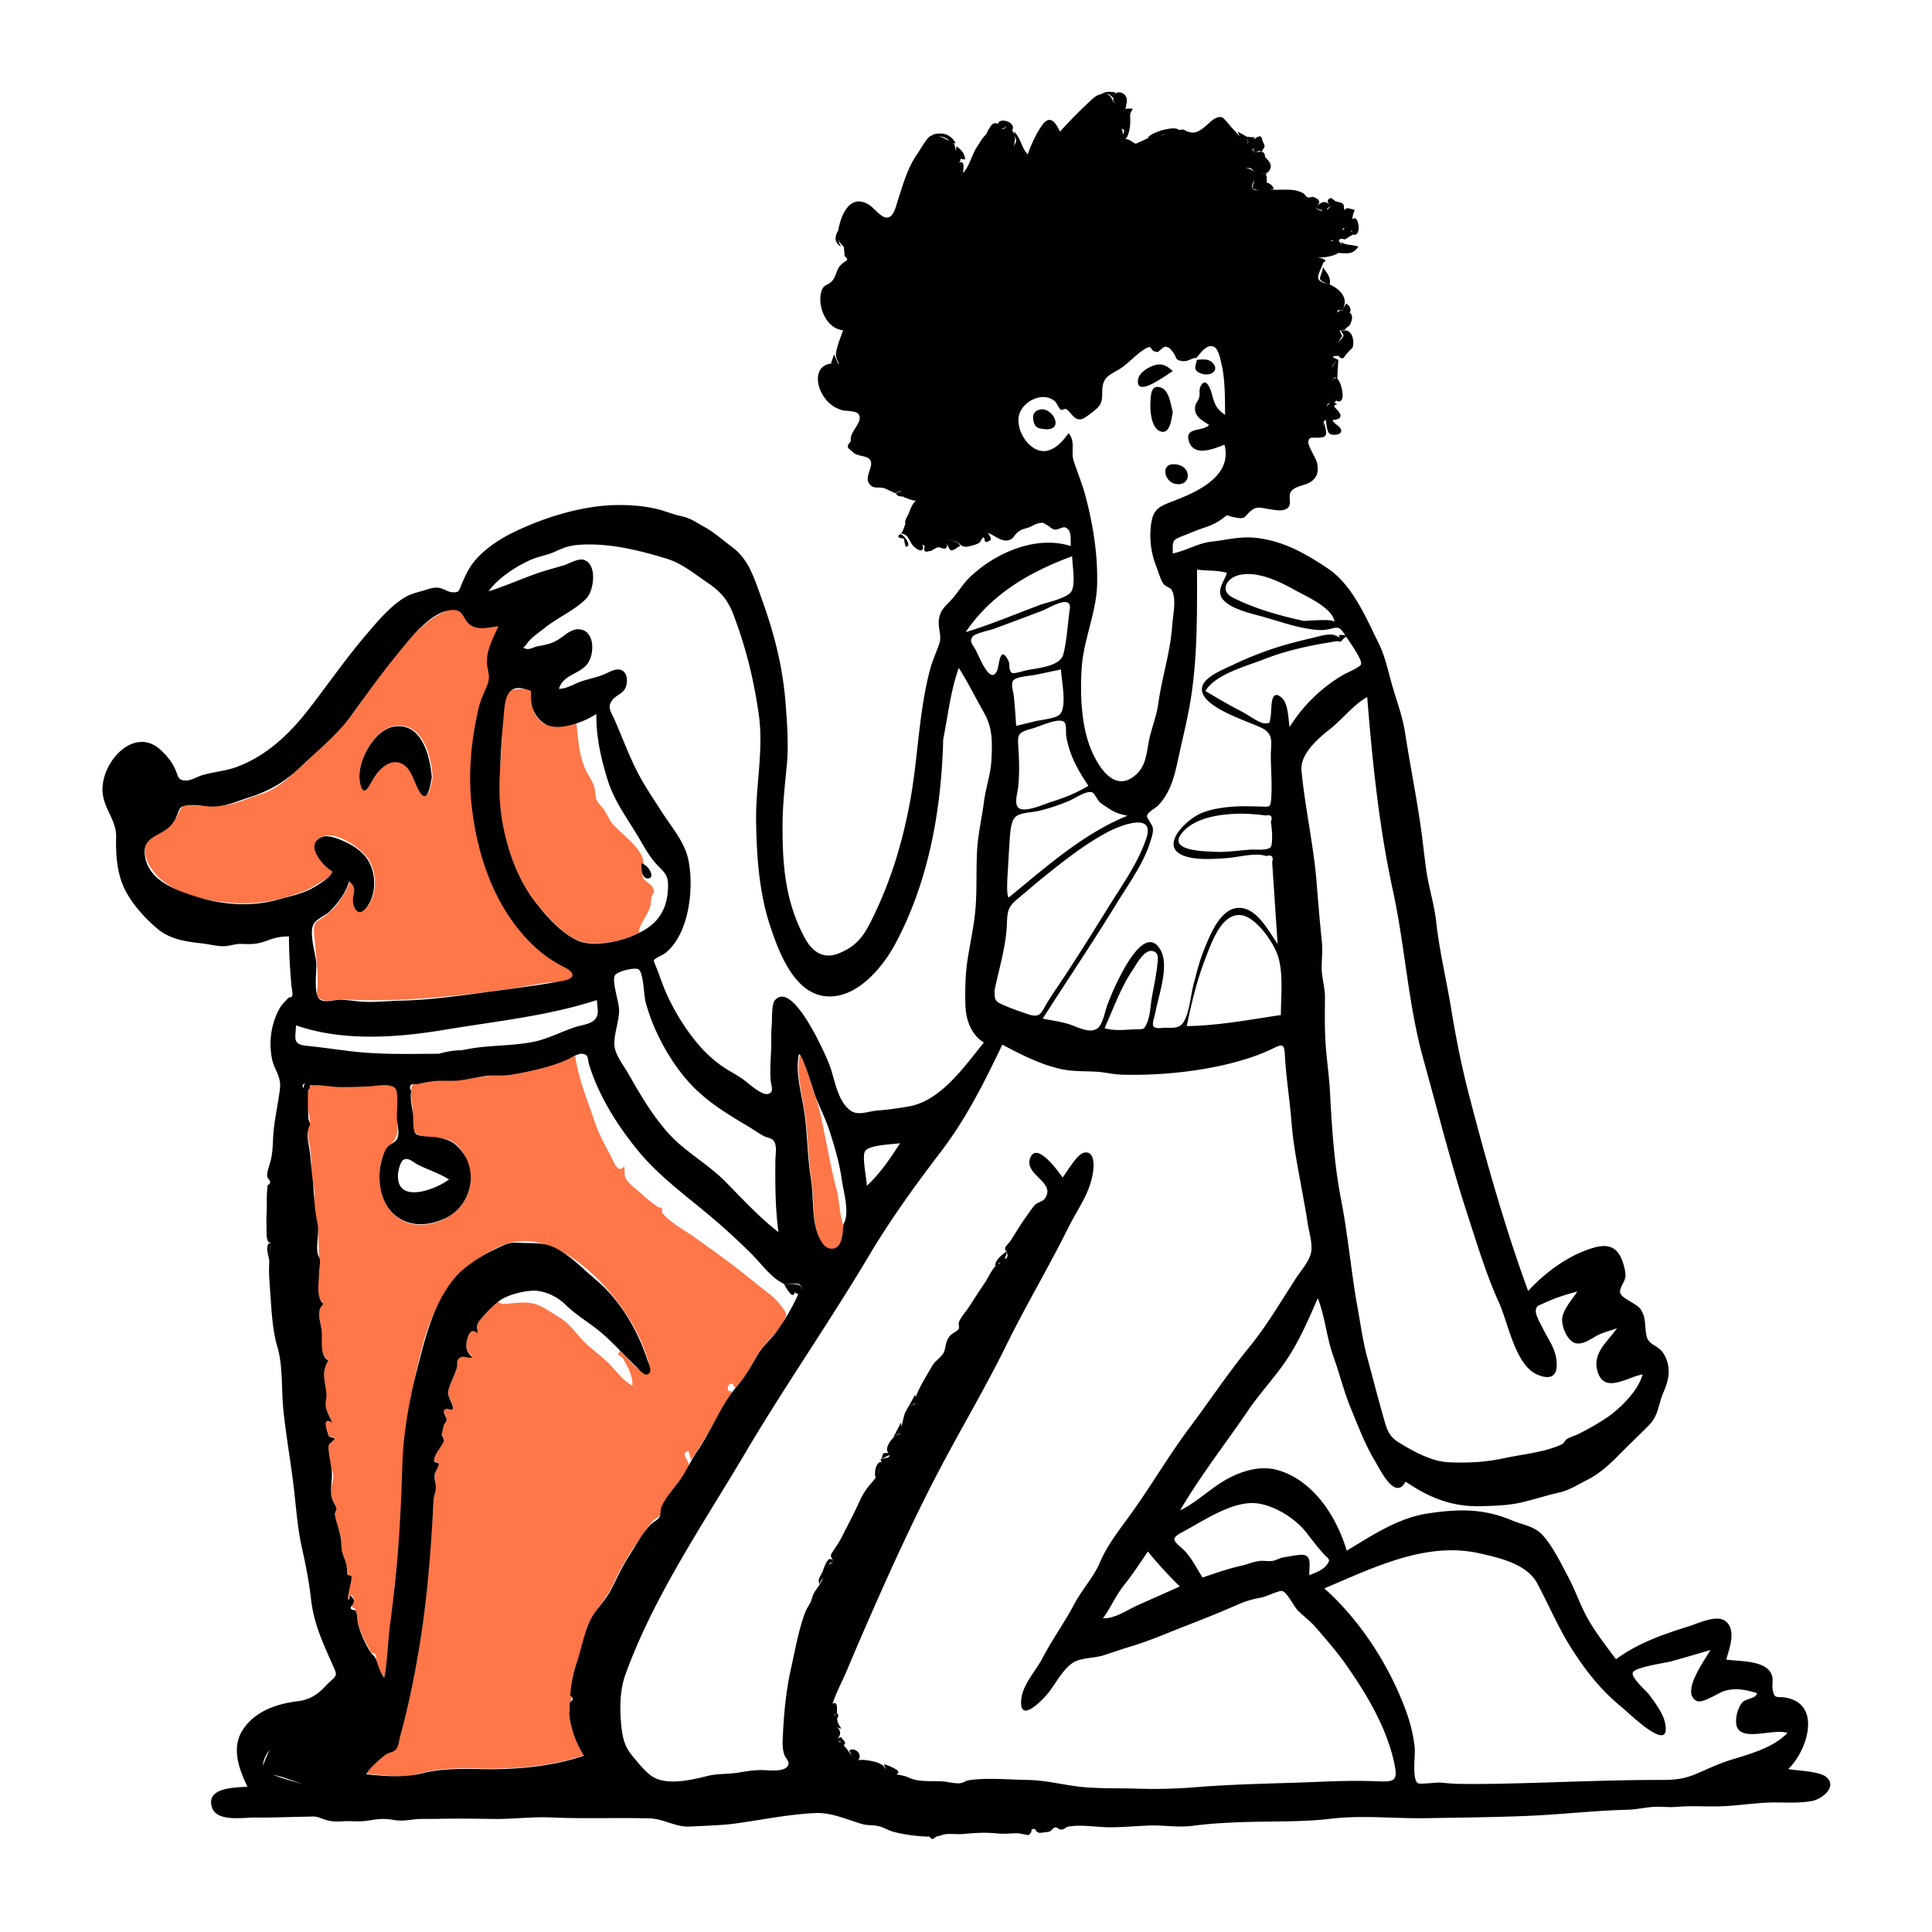 <svg xmlns="http://www.w3.org/2000/svg" width="717" height="717" fill="none"><path fill="#FF7648" fill-rule="evenodd" d="M213.413 391.733c1.319 8.861 4.633 16.648 7.431 24.942 1.322 3.922 3.384 7.918 5.409 11.521 1.31 2.333 2.971 7.877 5.376 4.639.399 1.69-.126 2.518.429 4.08.783 2.207 4.842 4.952 6.607 6.651 1.702 1.638 3.573 2.893 5.404 4.34.362.286 1.114.052 1.408.384.546.621.036 1.481.266 1.772 2.87 3.605 7.85 6.167 11.581 8.817 5.334 3.786 10.641 7.571 15.838 11.541 4.108 3.136 8.026 6.444 12.101 9.584 1.952 1.505 3.428 2.996 4.879 4.957 1.8 2.435 2.072 2.543.82 5.059-2.24 4.494-6.278 7.394-8.975 11.429-3.074 4.6-5.051 9.743-9.227 13.581-1.868-4.21-4.281 1.944-1.18 1.295-1.441 4.272-4.661 7.91-6.809 11.929-2.54 4.75-5.316 9.065-8.322 13.53l-.92-3.319c-2.924.699-.583 2.843-.367 3.731.183.754.817.832.364 2.47-.34 1.23-1.52 2.276-2.269 3.298-1.684 2.298-3.252 4.663-4.842 7.026-1.566 2.325-2.112 4.243-3.121 6.515-.9 2.028-1.729 1.644-3.179 3.137-1.5 1.543-2.992 4.231-4.328 6.007-3.976 5.288-7.548 11.343-10.262 17.359-2.587 5.735-7.364 9.765-9.547 15.848-1.117 3.105-1.525 6.37-2.493 9.508-.905 2.93-2.387 5.654-2.947 8.695-.466 2.525-.166 5.449-.392 7.663-.184 1.807-.941 4.584-.717 7.133.475 5.372 2.703 10.033 5.362 14.508-12.134 4.112-25.939 5.267-38.67 4.969-6.506-.153-13.921-.214-20.287 1.291-3.682.871-6.51 1.954-10.377 1.651-3.864-.303-7.724-.666-11.586-.999 1.128-2.271 4.809-5.134 6.876-6.876 1.193-1.007 3.16-1.245 4.073-2.217 1.046-1.112 1.365-3.888 1.738-5.227 2.864-10.276 4.978-20.645 6.772-31.157 3.169-18.574 4.397-37.485 5.568-56.175.084-1.345.741-2.97.707-4.246-.053-2.063-.464-3.223-.307-5.186.099-1.244 1.584-2.906 1.52-4.004-.057-.966-1.71-.231-1.708-1.681.004-2.084 2.984-5.087 3.606-6.957.256-.774-.77-1.827-.74-2.668l.002.015c.038.022.694-2.929.721-3.049.217-.944 1.068-1.241 1.025-2.424-.037-1.021-1.533-2.354-.725-3.414.553-.724 2.564.438 3.017-.386.585-1.06-1.983-4.683-1.698-6.324.464-2.672 2.371-5.382 3.021-8.128.288-1.224-.032-3.137.918-4.149 1.55-1.65 2.898.04 5.134-.511-2.281-1.936-2.723-3.631-2.049-6.457.526-2.205 1.576-4.655 3.988-2.452-.36-3.293-.347-3.807 2.111-6.301 1.192-1.21 2.477-3.243 3.903-4.06l1.295-1.36c.585.609 1.279.954 2.084 1.033 6.894-.366 10.337-1.778 16.669 2.356 2.671 1.744 5.333 3.048 7.628 5.319 2.56 2.532 4.625 5.513 7.368 7.879 3.066 2.646 6.092 4.818 8.827 7.853 2.261 2.509 4.436 5.35 7.466 6.884.232-3.63-1.752-6.875-3.487-10.045-.208-.379-1.718-1.399-1.685-1.287-.184-.636.512-1.184.296-1.748 2.627 2.375 5.342 5.9 8.35 7.679 4.91 2.902 2.729-2.762 1.791-5.674-2.67-8.303-7.508-16.261-13.101-22.963-9.788-11.723-26.114-24.812-41.738-17.433-15.485 7.314-23.642 19.598-28.085 35.937-5.157 18.965-7.524 37.086-8.014 56.732-.281 11.247-1.428 22.401-2.61 33.586-1.155 10.913-1.627 22.737-3.83 33.452-1.382-2.012-2.197-3.529-2.886-5.789-.281-.915.071-1.81-.407-2.71-.221-.413-1.339-.363-1.548-.74-1.715-3.094-4.126-7.353-4.914-10.915-.416-1.877-.036-2.972-.839-4.679-.755-1.601-1.135-.083-1.422-2.06-.04-.273 1.225-.724.835-2.004-.985-3.233-1.679-.169-2.152-.189-.974-.041 1.226-6.672 1.053-7.713-.2-1.197-.758-.544-1.03-1.417a24.509 24.509 0 0 1-.729-3.023c-.559-3.336-1.824-4.426-1.881-8.036-.068-4.358-1.683-7.163-2.407-11.326-.134-.767.704-1.628.553-2.299-.314-1.395-1.326-2.555-1.719-4.03-.822-3.085.818-5.746.59-8.718.037.486-.923-2.188-.982-2.424-.347-1.359-.198-3.18-.472-4.658-.258-1.389-1.113-3.241-.347-4.539.523-.888 1.699-.646 2.384-1.636-2.515-.81-1.987.074-2.896-2.701-.867-2.649-.952-4.87 1.922-3.118-.726-1.788-2.078-3.982-2.373-5.896-.268-1.75.375-3.443.191-5.184-.493-4.663-1.93-7.5.721-12.024-3.493-1.786-1.981-8.006-2.523-11.389-.586-3.672-2.016-7.183.741-9.594-3.495-2.51-1.718-10.653-1.653-14.542.062-3.719-.229-7.49-.185-11.812.026-2.442-.662-4.122-1.244-6.537-.753-3.113.012-5.503-.245-8.513-.204-2.392-1.108-4.796-1.23-7.344-.126-2.599.091-5.517-.275-8.07-.305-2.114-.811-3.627-.864-5.91-.015-.677-.345-1.892-.206-2.522-.005.024.942-2.176.936-1.205.027-3.616-1.783-7.149-.834-11.556.781-3.618 1.435-3.025 5.085-2.801 2.879.177 5.757.367 8.642.378 3.738.015 15.757-2.576 18.461.057 2.24 2.182.939 12.508 1.091 15.626.247 5.077-4.614 6.629-5.961 11.813-2.57 9.885 1.675 22.932 13.255 23.777 10.803.788 21.166-8.094 19.683-19.012-.595-4.381-2.614-9.15-6.424-11.714-3.686-2.48-11.516-.61-14.083-3.6-1.198-1.395-.723-6.817-.862-8.637-.202-2.647-1.414-7.943.331-9.197 1.969-1.417 8.054-1.445 10.302-1.451 3.187-.008 6.087-.005 9.249-.54 6.998-1.185 13.975-1.137 20.85-2.687 6.826-1.539 13.132-3.148 19.563-5.898zm83.403 0c1.421-.035 4.476 11.732 5.281 13.807 2.2 5.674 3.102 11.396 4.326 17.362 1.257 6.124 2.384 12.349 4.012 18.384 1.223 4.534.949 8.926 2.595 13.491-.436 2.826-.045 7.709-3.167 8.925-2.822 1.098-4.657-1.584-5.705-3.909-2.831-6.279-1.922-14.659-2.954-21.41-1.218-7.971-1.29-15.823-2.245-23.804-.841-7.032-3.691-15.914-2.143-22.846zM165.135 226.947c5.543-2.424 5.442.14 8.453 3.541 3.096 3.494 7.641 2.027 11.719 1.64-1.73 3.932-4.213 8.139-4.306 12.541-.047 2.283 1.182 4.311 1.168 6.49-.014 2.16-1.767 4.176-2.598 6.181-3.734 8.999-4.637 21.191-4.776 30.855-.288 19.991 5.696 41.284 18.423 56.958 2.686 3.307 5.705 6.363 9.08 8.972 1.835 1.419 10.288 4.787 10.684 6.78.766 3.856-7.908 3.476-10.277 3.821-4.98.726-9.904 1.769-14.892 2.44-19.989 2.688-39.722 4.835-59.873 3.749-2.23-.12-6.399.991-8.506.098-2.477-1.048-1.632-3.135-1.572-5.574.154-6.262-.746-12.421-1.272-18.642-.425-5.033.727-4.362 4.417-7.147 3.815-2.88 7.546-8.229 8.791-12.812 3.55 2.862.979 4.401 1.484 8.073.617 4.479 3.645 3.745 5.642.747 3.098-4.65 2.824-12-.072-16.647-2.593-4.161-11.846-10.551-17.096-8.648-6.985 2.535.618 11.035 3.923 12.877-.816 2.353-5.328 4.421-7.338 5.712-2.791 1.793-6.413 2.833-9.64 3.826-8.609 2.649-16.975 3.034-25.859 1.735-8.537-1.246-18.313-4.026-23.82-11.023-2.383-3.026-4.573-7.632-2.288-11.422 2.059-3.415 7.148-3.651 9.65-6.96 1.08-1.428 1.6-3.323 2.594-4.706 1.615-2.247.965-1.847 4.002-1.589 4.916.416 10.158.733 15-.451 3.638-.89 7.182-2.554 10.742-3.615 3.779-1.127 7.362-3.496 10.285-6.048 6.74-5.89 13.34-12.29 19.581-18.708 6.205-6.38 10.178-14.592 15.987-21.357 6.583-7.667 12.912-17.466 22.56-21.687zm23.882 29.395c.752-.622 7.351-1.059 8.01-.369.939.982.342 6.61 1.237 8.406 3.439 6.899 9.454 5.376 15.676 3.926.536 5.529.952 11.757 3.183 16.91.997 2.301 2.572 4.277 3.377 6.681.509 1.524.304 3.458.88 4.874.622 1.532 2.199 2.712 3.121 4.221 1.113 1.824 1.697 3.526 3.163 5.121 3.207 3.491 7.562 6.449 10.017 10.613 1.007 1.708 1.184 2.975 1.154 4.965-.011.713-.513 3.333-.289 3.862.818 1.937 3.76 2.437 4.085 4.94.184 1.407-.582 1.238-.842 2.41-.313 1.41-.089 2.377-.605 3.948-.819 2.493-4.432 7.183-4.057 9.33-5.316 2.927-14.665 4.781-20.621 3.445-6.09-1.366-12.179-8.28-16.108-12.81-9.227-10.634-14.599-27.43-15.103-41.34-.255-7.059.685-14.151 1.018-21.198.187-3.97-.66-15.154 2.704-17.935zM160.574 288.3c-.591-7.526-3.354-19.575-13.187-19.012-8.207.471-15.25 13.319-13.732 20.824 1.248 6.16 3.352 1.396 4.949-1.249 1.886-3.124 5.299-6.901 9.35-6.1 4.503.892 5.651 6.376 7.487 9.853 3.348 6.34 4.391-.468 5.133-4.316z" clip-rule="evenodd"/><path fill="#000" fill-rule="evenodd" d="M408.684 34.93c1.894-1.102 2.978-.904 5.324-.658l-.515 1.036.053-.087c.426-.664 1.181-1.092 2.246-.891l.171.037c2.064.503 2.652 2.631 1.985 4.438.003.552-.13 1.122-.315 1.703.648-.293 1.516-.188 2.749-.169l-.305.568c-.955 1.81-.581 1.576-.623 4.7-.019 1.43-.64 5.44-1.93 6.02.398.053.775-.13 1.797.454l.426.248c2.42 1.436 1.135 1.148 3.638.182 1.053-.405 1.998-1.005 3.084-1.395a1.881 1.881 0 0 0-.43.073c.37-1.826 10.009-4.843 11.487-2.924l.46-.084c2.086-.348 1.082.338 3.759.925 4.841 1.063 7.843-6.699 11.811-5.548.626.181 2.826 2.995 3.518 3.76l.908.961c.765.821 1.346 1.492 2.021 2.431l-.622-1.696a3.28 3.28 0 0 0-.079-.19l3.506 1.956 2.863.195c-.125.335-.256.655-.384.968 1.214-1.362 3.013-2.132 3.126-.012l.654 1.479c.556 1.309.164.95-.847 2.935.71.124 1.26.59 1.23 1.883l.64.688c1.013 1.096 1.886 2.189 1.341 3.69-.629 1.73-2.686 2.437-3.743 1.087.532.703 1.354.962 2.326.61.037.483-.12.766-.383.974.15.004.304.02.465.057l-.002 2.371c1.136.423 2.216 1.023 2.615 2.41l-1.297.173c4.023.53 8.561-.743 12.339 1.493.505.299.88 1.203 1.398 1.401 1.043.401 1.577-.356 2.422-.016 2.371.957 2.656 1.945.919 3.497l-.151.134.825-.695c1.351-1.113 2.412-1.698 4.359-.24l.175.135-.244-.203c-.648-.571-1.109-1.278-.175-2.026l.125-.093c.817-.584 1.618.806 2.344 1.028 1.953.599 3.214.417 2.971 2.559.238.296.376.622.427.971.048-1.885 2.626-.396 3.537-.366h.071l-.469 1.244-.075.28a10.85 10.85 0 0 0-.35 2.023c.219-.24.517-.39.928-.4 1.533-.037 2.548 7.022-.784 6.028l-.003-.011c-.089.193-.316.346-.696.456l-2.091 1.331-.114-.011c-1.022-.116-2.004-.596-2.182.65l-.017.145.171.152c.386.358.673.737.815 1.17a13.95 13.95 0 0 0-.202-1.096c1.869 1.327 4.32.862 6.402 1.726-2.131 3.046-3.938 2.437-7.45 2.337-1.98 1.346-5.882 1.788-7.586 1.658l-.252-.025c.653.103 4.745.81 2.242 1.958-.35 1.497-2.179 4.551-1.811 5.813.399 1.374 2.206 1.706 3.689 2.134l-.642-.259c-3.97-1.644-1.965-1.805-1.276-6.03l.252.39c1.207 1.809 2.752 3.537 2.227 5.843l-.055.212c.253.085.488.178.695.286 3.805 1.973 6.325 5.176 4.133 9.027l-.113.192 1.456-2.386c1.213.615 1.94 1.891 1.416 3.229l-.407-.109c1.186.647 1.461 1.835.867 3.575-.678 1.99-1.06 1.358-2.325 2.902-.947.399-1.567.464-1.977.303l-.085-.038.203.442c1.313 2.799.95.819-.391 3.699a2.692 2.692 0 0 0-.185.599c.022-.061.043-.124.07-.182.795-1.752 3.079-2.127.803-4.164 4.123-1.74 5.301 3.487 4.347 6.107l-.048.123.006-.025c-.013-.162-1.899 1.881-1.966 1.969-1.391 1.252-1.078 2.952-3.324.904l-.64.061c-1.818.187-1.658.37.096 1.154l.606.268-.374 6.998c1.628 1.433 3.646 9.842-.28 8.258l-.222-.666c.053.343.043.649-.099.87-.162.252-.47.356-.825.415a2.474 2.474 0 0 1 1.411.744c-.817-.033-1.178.261-1.084.882l.344.333c2.173 2.144 3.364 4.168-.963 4.529.155 1.495 4.118 2.637 2.965 4.651-.55.964-3.281 1.022-4.06.446-1.088-.806-1.163-3.767-1.42-4.9l.303-.288.137-.134-.607.305c-.239.125-.446.255-.563.409l-.058.096.352 1.29c1.118 4.189.883 4.922-4.611 4.644-.761.091-1.351.419-1.467 1.538-.173 1.68 2.906 6.019 3.267 7.972.52 2.822.303 4.89-2.1 6.724-2.196 1.678-6.31 1.564-7.745 4.061-.909 1.582.436 4.079-.798 5.534-1.527 1.801-4.715 1.075-6.858.755l-.389-.055c-2.278-.295-4.265-1.195-6.212.28-3.282 2.486-1.903 3.709-6.647 2.761l-.287-.058c-3.227-.667-1.529-1.281-4.221.651-2.282 1.636-4.308 2.505-6.984 3.395-2.176.724-4.274 1.611-6.399 2.462l-1.709.676c-3.636 1.459-3.22 1.81-3.22 6.302 4.99-1.018 9.37-3.845 14.486-4.41 5.777-.638 10.538-2.027 16.447-1.369 10.072 1.12 18.089 5.69 26.353 11.159 9.293 6.149 14.212 18.002 18.995 27.679 2.508 5.073 3.401 9.665 4.901 15.036 1.749 6.262 4.023 11.952 5.029 18.455 1.823 11.768 4.165 23.383 5.851 35.179.763 5.323 1.279 10.685 2.054 16.007.936 6.426 2.937 12.514 3.65 19.02 1.188 10.848 3.85 21.719 5.606 32.511 1.775 10.9 3.961 21.73 6.753 32.419 6.319 24.2 13.121 48.378 21.76 72.039 6.3-6.935 15.282-13.538 24.444-16.106 3.792-1.063 7.154-.945 9.362 2.533 1.174 1.85 2.244 5.365 2.32 7.551.084 2.448-2.036 4.254-2.019 6.294.019 2.469 5.978 4.087 7.635 6.505 2.182 3.187 1.405 6.462 2.204 9.936.842 3.662 4.44 3.164 6.474 6.78 2.655 4.721 1.947 8.882.044 13.515l-.267.635c-2.011 4.688-1.739 8.538-5.498 12.31-3.799 3.812-7.704 7.505-11.482 11.34-3.052 3.099-6.968 6.631-10.92 8.596-3.437 1.708-6.89 4.015-10.667 4.867-4.775 1.077-9.366 2.59-14.172 3.714-4.73 1.107-10.235 1.263-15.178 1.379-10.796.256-19.128-3.265-27.759-9.095-3.725 6.797-8.723-3.103-11.006-7.042l-.271-.46c-3.743-6.212-6.19-12.797-8.959-19.473-2.652-6.394-4.25-13.064-6.582-19.566-2.541-7.083-3.009-14.508-5.776-21.566l-1.287 2.964c-2.876 6.595-5.903 13.205-9.828 19.23-4.43 6.796-10.159 12.751-14.692 19.421-8.267 12.161-17.763 24.274-25.286 37.152 6.597-3.186 11.901-8.908 18.648-12.274 5.443-2.715 11.709-4.383 17.664-2.655 13.269 3.848 21.828 17.407 25.528 29.885l1.735-1.051c8.881-5.408 18.025-11.241 28.475-12.793l1.208-.174c10.403-1.463 19.214-1.569 29.243 2.498l.58.239c4.201 1.763 8.568 2.129 11.752 5.823 3.761 4.363 6.62 10.349 9.312 15.425 2.686 5.062 4.456 10.559 7.314 15.532 2.994 5.212 6.728 9.968 10.299 14.787 7.752-5.761 17.045-9.093 26.242-11.977l.766-.239c3.496-1.088 10.344-4.48 13.634-1.939 4.17 3.221 1.402 10.309.273 14.276 4.725.719 14.18.162 16.669 5.159 1.048 2.104.178 4.05.605 6.163.697 3.448 1.558 2.275 4.603 2.769 13.751 2.235 8.34 19.646 1.142 26.533 3.327.632 11.706.781 14.207 3.03 4.118 3.704-1.902 8.125-5.13 8.767-5.904 1.175-11.8.334-17.753.701-5.889.363-11.641 1.266-17.561 1.357-5.294.081-10.085-.273-15.353.188-2.892.253-5.714-.203-8.583.005-3.134.228-6.222.977-9.369 1.053-12.364.297-24.728 1.775-37.141 2.284-12.473.511-25.017.625-37.494.847-11.411.203-22.988-1.092-34.395.072l-1.266.14c-11.347 1.347-23.1.836-34.554 1.319-5.48.231-10.921.547-16.361 1.275-5.719.765-11.279-.312-16.956-.062-4.617.203-9.384.642-14.18.633-4.811-.007-10.514-1.099-15.172-.259-1.327.239-1.123 1.008-2.85 1.102-.783.042-1.322-.955-2.225-.77-.763.156-1.17 1.196-2.126 1.555-.235.088-3.568.483-3.643.471l-.078-.03c-.298-.13-1.291-.641-1.163-.656-.154-.61-.473-.863-.957-.758-.602-.084-.865.309-.788 1.182-.213.04-.73.951-1.057 1.078-.083.033-3.773-.688-3.743-.687-2.667-.049-5.039.344-7.749.066-4.569-.47-8.447-.209-12.579.189-1.973.19-4.149-.1-6.275.036-1.38.088-2.318.681-3.633.855l-.85.482c-.698.747-1.313.626-1.847-.362-4.123-.111-8.606-.568-13.297-1.771-1.981-.508-3.906-1.733-5.782-2.16-1.988-.454-3.901-.167-6.028-.778-5.869-1.687-11.352-4.372-17.591-4.054-9.869.505-19.23 2.441-28.945 3.81-5.642.794-11.407.846-17.092 1.186-5.595.334-9.907-2.914-15.489-3.044-12.101-.281-24.36.213-36.406-.33-6.907-.312-13.867.638-20.821.561l-7.14-.084c-4.752-.049-9.494-.067-14.261.061-3.061.082-5.871-.154-8.838.239l-.981.125c-2.081.255-3.903.382-6.032.067l-.497-.081c-3.711-.656-6.009-.195-9.704.353-2.93.435-5.953-.01-8.977.188-2.698.178-4.641.084-7.079-.806l-.389-.147c-2.682-1.05-3.052-.814-5.63-.76l-.307.005c-5.585.077-11.249.331-16.89.327l-2.115-.015c-4.338-.058-14.159 1.719-16-3.585-2.695-7.758 8.823-7.498 13.081-7.859l-.3-.635c-3.094-6.592-5.586-14.07-1.409-20.482 4.462-6.846 12.485-9.669 20.426-10.61 3.226-.382 5.91-1.619 8.366-3.742 1.227-1.06 2.248-2.329 3.452-3.414l.67-.607c2.176-1.999 1.964-2.228.531-5.471l-1.864-4.207c-2.924-6.642-5.385-12.774-6.261-20.413-.765-6.648-1.971-12.808-3.396-19.133-1.738-7.724-2.227-16.329-3.24-24.26-1.135-8.881-2.658-17.652-3.597-26.567-.795-7.538-.183-16.107-2.072-23.062l-.197-.69c-1.803-5.991-2.15-13.32-2.621-20.085l-.238-3.261c-.161-2.274-.282-4.53-.195-6.814l.043-.858c.013-.219.021-.436.029-.654-.223-2.079-1.185-4.127-.521-6.214l.096-.272 1.382-.48c-2.422.841-1.92-4.266-2-6.423-.106-2.832.17-5.647.112-8.479-.045-2.094.069-3.98.264-6.063.064-.69.995-.583.992-1.389-.002-.923-1.07-1.37-1.13-2.378-.095-1.633 1.085-4.541 1.435-6.156.608-2.782.641-4.947.776-7.816.281-6.012 1.735-12.109 2.518-18.082.665-5.084-2.149-7.055-3.011-11.841-1.098-6.103-.236-12.226 2.583-17.7 1.028-1.997 2.023-2.751 3.395-4.287.576-.644 1.124-.054 1.586-.949.374-.725-.189-2.839-.259-3.652-.531-6.163-.923-12.21-.923-18.393-2.761-.063-5.078.435-7.587 1.345l-.473.175c-3.633 1.376-5.71 1.402-9.588 1.245-2.286-.092-4.322.814-6.56.855-2.613.047-5.417-.756-8.12-1.054l-1.358-.155c-5.431-.643-10.758-1.626-15.078-5.229-5.052-4.214-10.78-10.638-13.11-16.831-2.076-5.523-2.422-11.425-2.265-17.244.168-6.219-4.582-10.399-5.036-16.736-.774-10.846 11.709-24.926 21.746-15.424 2.262 2.142 4.072 4.374 5.324 7.24 1.053 2.413.819 3.903 3.86 3.942 1.935.025 4.172-1.424 6.019-1.97 4.209-1.245 8.774-1.555 12.896-3.094 10.807-4.033 19.259-11.929 26.216-20.825 7.065-9.036 13.897-18.978 21.449-27.849l1.796-2.113c3.651-4.279 7.666-8.787 12.293-11.775 2.224-1.437 4.577-2.059 7.079-2.752 1.971-.547 3.521-1.284 5.638-1.193 1.935.083 3.823 1.645 5.512 1.709l.373.01c2.23.033 1.999-.551 3.106-3.141l.09-.209c1.064-2.434 2.13-4.833 3.696-6.997 3.796-5.242 10.053-9.357 15.814-12.12 11.572-5.55 25.68-9.877 38.535-9.921 5.506-.018 11.577.504 16.826 2.192 1.977.636 3.855 1.309 5.866 1.798l.761.174c3.502.751 5.331 2.265 8.402 3.942 3.839 2.096 7.128 5.127 10.403 7.551 5.084 3.763 7.295 9.157 9.382 14.874l.939 2.59c5.12 14.025 8.523 26.815 9.562 41.728l.21 3.019c.432 6.326.751 12.394.127 18.827l-.567 5.758c-.513 5.285-.965 10.586-.996 15.888-.089 15.047.955 28.922 8.299 42.413 2.729 5.013 6.816 7.894 12.399 5.696 6.902-2.718 9.54-6.663 12.687-13.106 6.788-13.901 10.907-27.409 13.791-42.573 3.118-16.388 3.248-33.174 7.455-49.339.88-3.385 2.194-6.29 3.398-9.537 1.256-3.387-.334-5.504-.035-9.03.347-4.089 2.678-5.393 5.149-8.263 2.278-2.645 3.955-5.53 6.518-7.962 9.452-8.972 24.465-15.506 37.308-11.418-.144-2.348.502-5.909-2.035-6.901-.933-.364-2.742.961-3.894.793-1.261-.185-1.83-1.138-2.829-1.646-1.671-.85-1.114-1.072-3.131-.714-1.238.22-2.549 1.165-3.779 1.593-2.032.706-2.552.481-4.229 1.942-1.256 1.093-1.351 2.262-3.064 2.734-3.037.839-5.682-2.155-7.906-2.687.198.16.388.383.555.695l.159.283c.486.843.976 1.608-.473 2.174-2.155.839-.668-1.271-2.042-1.431l-1.01 1.616a.65.65 0 0 1-.139.225c-.655.661-4.371 1.671-5.282 1.567-2.163-.245-1.586-1.045-3.413-1.832-1.092-.47-3.018-.483-4.205-.819 1.873.531 4.913.308 5.68 2.433-.324-.094-1.849 1.03-1.598.937l.038-.018-.758.386c-.94.462-1.436.492-2.185-1.308l-.154-.388-.424-.847.051.12c.305.742.34 1.37-.427 1.945l-.136.095c-.343.227-1.998-.538-2.558-.481-1.052.108-2.301 1.4-3.162 1.41-.915.01-.914.508-1.794.012-.628-.353.012-1.868-.048-1.91a7.452 7.452 0 0 0-.92-.572c.704 1.244.208 3.611-2.771 1.061-2.205-1.648-1.83-4.648-5.015-5.133.564-.892 1.037-2.173 1.498-3.577-.276-1.012.417-2.362 1.166-3.588.787-2.292 1.708-4.378 3.08-5.221-.968.595-3.179-.552-4.136-.854-.441-.104-.697-.257-.85-.44l.003.022-.361-.045c-1.262-.141-1.886-.085-2.417-1.251 1.072-.544 1.759-.709 2.186-.405a1.537 1.537 0 0 0-.47-.346 4.473 4.473 0 0 0-1.925.767c-1.25-.576-2.502-1.15-3.755-1.722-2.588-.938-4.274.442-5.891-1.773-2.032-2.787 2.023-6.627.205-9.012-1.183-1.55-5.07-1.162-6.329-2.783l-.515-.416c-1.783-1.462-1.73-1.746-.253-3.554l-.004-.422c.001-.403.017-.742.047-.963.385-2.872 4.739-6.219 2.788-8.794-.926-1.221-4.812-.996-6.098-1.399-1.78-.558-3.289-1.341-4.668-2.599-5.313-4.848-6.44-14.281 1.18-14.725l-.572-.094 1.146-3.242 1.506 3.419.332.046-.256-.525c-1.116-2.305-1.115-2.742-.441-5.452.544-2.184 1.487-4.342 2.215-6.471-6.138-.517-9.548-8.68-8.163-14.086.808-3.155 2.38-2.307 4.091-4.227 1.515-1.697 1.499-4.116 3.154-5.86.535-.518 1.11-.986 1.723-1.405 1.002-.421.914-1.072-.266-1.953.004-.495-.194-2.96-.337-3.367-.26-.74-1.703-1.34-2.007-3.07.121 1.018.416 2.005 1.057 2.93-2.289-1.275-2.655-3.35-1.068-6.043l.074-.404c1.143-6.014 4.577-13.261 11.332-9.082 2.159 1.335 4.757 5.33 7.209 4.672 2.046-.549 2.887-4.285 3.434-6.05l1.248-3.915c1.478-4.614 3.094-9.252 5.808-13.249l.377-.54c1.054-1.475 3.302-5.727 4.822-6.467a2.877 2.877 0 0 1 1.273-.275 18.12 18.12 0 0 1-.83-.17c3.913-1.014 6.743-.44 8.872 3.16a4.935 4.935 0 0 1-.923-.124c.633.537.364 1.053 1.008 2.699l.094.23.028.063c-.038-.578-.019-1.182-.019-1.77l.382.271c1.568 1.148 2.835 2.568 2.882 4.649l-1.204-.117a3.333 3.333 0 0 1-.592-.264c.207.66.072 1.229-.869 1.697 2.85-1.419 1.984 2.1 1.903 3.687 2.424-2.464 3.254-6.791 5.235-9.748.926-1.383 2.067-3.496 3.296-4.506l.696-1.41c.975-1.501 1.62-3.5 3.709-2.56a2.96 2.96 0 0 1 .345-.588c1.246-1.646 6.596.27 4.942 3.037.378.524.692 1.066.908 1.806.505 1.732-.321 2.606-.09 4.08l.05.251-.029-.18c-.066-.832.699-1.43.688-2.209l-.018-.183c-.144-.843-.973-2.176-.685-3.111 2.6 2.918 2.499 5.637 4.9 8.373l-.814 2.577.175-.546c1.314-4.03 3.255-8.664 5.625-12.188l.342-.495c2.924-4.143 4.914-1.448 6.716 2.254a182.526 182.526 0 0 1 9.795-10.035l1.603-1.51c1.166-1.09 2.34-2.086 3.9-2.365zm-36.711 352.756c-6.682 14.029-13.445 27.514-22.923 39.908-8.929 11.677-17.958 24.146-25.576 36.769l-.872 1.457c-14.748 24.82-31.247 48.41-45.964 73.297l-1.55 2.609c-15.319 25.652-32.668 51.359-42.922 79.546-2.281 6.272-2.23 13.523-1.482 20.086.439 3.835 1.262 6.903 3.709 9.914l1.106 1.36c2.013 2.461 4.789 5.698 7.072 6.951 5.666 3.111 14.393.867 20.254-.549 3.529-.853 6.939-.577 10.414-1.079 3.557-.515 6.136-1.109 9.715-1.041l.642.02c2.467.098 8.88.807 9.069-2.607.036-.654-1.332-2.441-1.46-2.777-.879-2.316-.815-4.473-.699-6.913.398-8.393 1.163-17.108 3.022-25.309 1.573-6.94 2.786-14.3 5.279-20.908.516-1.366 1.12-2.171 1.791-3.365.715-1.272.798-2.5 1.379-3.669.699-1.407 3.018-3.954 3.51-6.079-.349.872-1.171 1.656-1.378 2.67-.665-1.682.132-2.719.922-4.236l.196-.39.045-.093a3.49 3.49 0 0 1 .204-.338l-.102.012.454-1.18c.859-2.174 2.151-4.811 3.621-1.954l.045.091-.068-.142-.316-.624c-.905-1.744-1.074-1.751-.028-3.348l1.264-1.904c.735-1.113 1.43-2.208 2.048-3.439 1.929-3.838 4.016-7.716 5.85-11.622l.675-1.466c1.167-2.585 2.151-4.196 3.931-6.319l.88-1.04c.44-.524.873-1.057 1.261-1.617-.817-1.821.383-7.121 2.784-5.507-2.89-1.943 1.611-1.378 2.162-2.253.118-.189.106-.413.029-.656-.703.57-2.574 1.299-2.896 1.428.843-1.852.192-2.3 2.415-2.112.067.006.125.014.184.022l-.17-.324c-.193-.381-.357-.769-.32-1.131.295-2.863 3.507-5.844 5.63-5.886l-.386.012c-1.236.064-1.339.338-2.756 1.447l-.211.164 2.924-5.628.242 1.619.073-.452c.342-1.995.996-4.38 1.2-4.796.338-.664.693-1.319 1.067-1.963l.38-.641 2.305-4.143c.075.347.139.664.186.957l.011-.044c1.357-3.741 3.938-7.812 6.09-11.519 1.135-1.954 2.873-2.809 4.087-4.625.758-1.132.8-2.978 1.271-4.297 1.197-3.352 2.762-2.997 4.364-4.664.608-.635-.044-1.848.179-2.525.644-1.959 2.607-4.008 3.729-5.752 2.076-3.224 4.138-6.421 6.239-9.478l.067-.108c.446-.76 2.281-4.353 3.748-5.887a.542.542 0 0 1-.326-.04c.393-2.405 2.509-3.716 4.186-5.201l-.246-.379c-.159-.252-.283-.501-.244-.746.11-.69 1.527-2.025 1.915-2.615 2.062-3.137 3.907-6.359 6.138-9.391.978-1.33 2.137-3.275 3.405-4.378.651-.567 2.633-1.185 3.111-1.798 4.827-6.18-7.27-8.853-5.337-14.99 2.252-7.155 10.651 4.856 12.14 6.9 1.662-2.097 5.266-8.543 7.841-9.181 3.961-.982 3.841 4.476 3.461 7.093-1.145 7.874-5.557 13.535-8.969 20.253l-.267.533c-7.313 14.766-15.785 28.917-23.048 43.706-7.529 15.33-16.238 29.954-24.216 45.075-8.046 15.252-15.348 30.886-22.342 46.561-4.229 9.475-8.384 19.105-12.425 28.664-1.62 3.831-3.761 7.862-5.155 11.795l-.289.846c2.145-1.378 1.634 2.57 1.597 3.43 1.212.824-.064 1.705.165 2.617.325 1.296.639 1.783 1.493 3.076-.683.094-1.211-.346-1.718-.743.534.476.96 1.153 1.121 1.602.562 1.571-.397 2.303-.784 3.111.266-.355.782-.572 1.247-.828.679 1.134 2.482 2.24 1.008 3.053 1.094 1.161 2.192 2.853 2.835 3.646l.115.138.048.054c-.379-.715-.693-1.443-.886-1.838 1.673-1.354 4.652.948 3.675 2.965a2.321 2.321 0 0 1-.36.558c.605.034 1.322-.123 2.651.026 1.381.156 3.709.533 4.941 1.119l.434.21c2.299 1.133.674.749 2.369 2.049-.518-.649-.832-1.318-.69-1.796l.253.074c1.374.436 7.056 2.55 4.155 3.631.548.144 2.779.453 3.775.854 1.102.445 1.899.862 3.036 1.134 3.311.791 7.062.415 10.455.644 1.934.131 4.592.9 6.482.654 1.366-.178 1.991-.917 3.149-1.091 6.711-1.011 14.951-.211 21.87-.108 7.237.108 13.95 2.09 21.12 2.692 6.028.507 12.093.347 18.143.494l1.512.043c6.993.234 13.714.05 20.653-.463l1.49-.116c14.315-1.15 28.717-1.308 43.067-1.872l2.87-.119c6.563-.286 12.975-.417 19.515-.216l2.53.09c5.185.159 6.447-.458 5.27-6.199-2.746-13.379-9.965-25.515-17.684-36.622-3.454-4.972-7.675-9.847-11.659-14.423-2.023-2.322-4.458-4.087-6.623-6.246-1.404-1.4-3.958-6.845-5.811-7.183-1.102-.2-6.112 2.166-7.512 2.418-3.254.587-5.82 1.278-8.866 2.624-6.579 2.91-13.281 5.551-19.987 8.168-6.045 2.359-12.048 4.964-18.239 6.92l-1.329.409c-3.421 1.021-6.746 2.18-10.134 3.296-3.232 1.066-7.582.918-10.56 2.279-4.057 1.855-7.048 7.731-9.763 11.286l-.226.291c-2.068 2.621-11.009 12.017-10.158 2.615.495-5.457 5.095-10.251 7.651-14.951l.202-.381c3.333-6.411 7.536-12.294 11.013-18.603l.789-1.464c2.751-5.232 7.253-10.095 9.49-15.383 2.696-6.374 6.904-11.712 11.018-17.372 7.788-10.713 14.385-22.169 22.321-32.775 7.034-9.4 13.393-18.912 20.687-28.062l1.379-1.712c3.969-4.869 7.356-9.894 10.717-15.165l.72-1.134c1.92-3.032 3.855-6.054 5.78-9.083 1.897-2.985 5.212-6.535 5.829-10.033.537-3.042-.739-7.227-1.255-10.362l-.06-.387a222.516 222.516 0 0 0-1.196-7.143l-2.3-12.584c-.962-5.312-1.855-10.633-2.346-15.999l-.124-1.465c-.612-7.912-1.862-15.662-2.39-23.591l-.135-2.259c-.277-3.947-1.42-3.13-5.297-1.289-3.143 1.492-6.139 2.567-9.492 3.602-13.97 4.317-30.857 6.068-45.472 5.696-3.333-.085-6.071-.859-9.343-1.083-4.441-.305-8.813-.018-13.216-.962-7.746-1.66-15.077-5.437-22.003-9.11zM101.169 658.563c3.638 1.569 9.168 2.905 11.52 3.69l.211.072-7.645-2.673-.262-.084c-.795-.237-2.337-.588-3.824-1.005zm447.829-82.106c-19.942-4.477-39.544 5.473-57.513 13.019 13.289 11.885 23.799 28.132 30.049 44.785 1.747 4.654 3.002 9.428 3.487 14.382.278 2.853-1.086 11.756 1.212 13.139.817.492 6.946-.35 8.353-.234 2.175.179 4.319.427 6.505.467 5.415.098 10.91.044 16.325-.065 18.5-.373 36.79-1.283 55.233-1.379l3.955-.007c5.11.008 8.378-.34 13.058-2.324 4.123-1.747 8.134-3.704 12.413-5.032l3.911-1.199c6.292-1.946 12.89-4.254 17.379-8.886-4.834-1.695-15.643 2.863-18.436-1.603-1.5-2.398-.157-7.793 1.755-9.794 1.308-1.368 5.24-1.394 5.346-3.395-4.078-1.223-7.87-2.036-12.019-.801-2.434.725-8.181 4.852-10.403 3.687-6.049-3.172 3.417-15.581 5.157-18.86l-5.773 1.69c-2.887.844-5.776 1.68-8.675 2.484-2.338.649-13.252 2.085-14.309 4.125-.923 1.782 4.875 6.764 6.161 8.437l1.339 1.853c1.895 2.639 3.842 5.541 4.451 8.62 2.286 11.545-12.413-2.881-15.87-5.801l-.197-.164c-7.721-6.296-13.384-13.487-18.717-21.88-4.773-7.511-8.429-16.135-12.603-23.981-3.912-7.348-13.979-9.579-21.574-11.283zM216.337 391.105c-1.862-.335-4.706 1.695-6.384 2.399-6.266 2.633-13.463 4.175-20.16 5.322-3.227.554-6.43.085-9.69.507-3.069.396-6.071 1.162-9.134 1.572-3.122.417-6.165.047-9.286.261-1.751.12-3.445.497-5.169.809l-2.052.413c-2.162-.32-2.779.561-1.854 2.644-.564 2.498.477 6.347.68 8.936.126 1.614-.152 5.492.987 6.735 1.147 1.252 5.937 1.068 7.692 1.368l.681.119c2.465.444 4.568.998 6.552 2.75 9.192 8.12 6.284 22.611-4.415 27.402-12.282 5.5-23.221-.768-23.914-14.417-.148-2.915.235-5.895 1.196-8.657l.211-.601c.306-.858.714-1.899 1.193-2.574.984-1.385 2.892-1.89 3.736-3.154 1.361-2.035.184-5.686.078-8.013-.09-1.969.754-9.539-.587-11.01-1.805-1.979-6.827-.936-9.333-.777l-2.712.126c-2.938.129-5.874.226-8.818.148-3.511-.094-7.313-.943-10.788-.607-.019.906-.267 1.487-.727 1.767l.024.001c-.159 3.77-.089 6.799.109 10.514.025.454.539 1.359.645 2.144l.018.194c-.021-.515-.759 1.768-.803 2.02-.556 3.21.652 6.562.852 9.659.271 4.175.901 8.408 1.221 12.48l.116 1.553c.257 3.573.449 6.842 1.295 10.593.857 3.805-.568 7.592.077 11.417.175 1.032.778 1.627.863 2.513.114 1.181-.302 3.451-.358 4.9l-.014.701c-.094 3.208-1.005 8.654 1.711 10.607-2.761 2.417-1.329 5.882-.74 9.592.548 3.438-.973 9.598 2.519 11.387-2.717 4.642-1.224 7.238-.72 12.022.186 1.767-.465 3.402-.19 5.182.296 1.916 1.643 4.107 2.369 5.896-2.625-1.603-2.803-.024-2.018 2.776l.352 1.192c.488 1.604.525 1.168 2.639 1.851-1.709 2.476-2.775 1.277-2.264 4.98l.175 1.168c.357 2.317.809 5.04.962 6.798.197 2.276-.765 6.225-.044 9.024.374 1.454 1.391 2.657 1.716 4.03.161.674-.698 1.518-.551 2.298.724 3.874 2.192 6.795 2.385 10.751l.018.573c.052 3.218 1.114 4.348 1.83 7.166.293 1.155.225 2.696.525 3.76.099.351 1.335.402 1.426.78.257 1.071-1.924 8.448-1.197 8.48.872.037.045-2.645 1.66-.508 1.137 1.505-.179 2.037-.09 2.515.037.207-.81.676-.655 1.283.217.846 1.57.428 1.819.962.806 1.729.404 2.714.839 4.678.71 3.215 2.963 8.152 4.767 10.755.851 1.231 1.447 1.173 2.035 2.842l.669 1.928c.558 1.577 1.131 2.964 2.271 4.625 1.253-6.107 1.295-12.791 2.1-19.01A676.199 676.199 0 0 0 147 583.376c1.288-13.016 1.893-25.892 2.287-38.96.375-12.429 2.447-24.157 5.476-36.119l1.147-4.454c2.658-10.232 5.656-20.627 12.334-28.974 2.775-3.468 6.647-6.258 10.402-8.552 2.348-1.436 4.813-2.582 7.301-3.756 3.51-1.657 4.319-1.424 8.256-1.286l.85.025c4.182.103 7.409-.079 11.47 2.05 5.156 2.701 9.597 7.317 14.032 11.098l.532.449c8.779 7.341 15.206 18.116 18.861 28.877l.282.83c.593 1.629 2.2 4.815-.016 5.455-1.373.397-3.002-1.818-3.942-2.741l-.098-.094c-4.487-4.165-8.497-8.833-13.168-12.763-4.131-3.476-8.808-6.172-12.562-9.704l-.653-.632c-3.169-3.166-8.318-5.411-12.506-5.102-3.837.283-9.002 1.523-12.237 3.933-2.029 1.51-4.216 3.819-5.972 5.835l-.345.398c-2.095 2.437-1.753 2.733-1.434 5.65-2.372-2.168-3.408.116-3.95 2.316l-.032.135c-.658 2.758-.17 4.573 2.046 6.455-2.234.554-3.578-1.137-5.127.512-.89.947-.428 2.299-.715 3.393-.765 2.918-2.72 6.009-3.219 8.882-.285 1.642 2.28 5.262 1.696 6.323-.513.934-2.199-.684-3.013.386-.805 1.057.681 2.393.724 3.413.043 1.048-.701 1.453-.973 2.247l-.051.177c-.025.111-.682 3.078-.72 3.049l-.002-.015c-.033.942 1.021 1.803.739 2.667-.636 1.942-3.437 4.792-3.601 6.956-.106 1.404 1.652.784 1.723 1.502.112 1.146-1.432 2.894-1.535 4.182-.158 1.975.404 2.618.456 4.583.039 1.495-.776 3.268-.856 4.847-.931 18.669-2.4 37.637-5.56 56.166-1.794 10.511-3.907 20.874-6.763 31.15-.448 1.612-.583 3.998-1.736 5.227-.808.863-2.561.995-3.626 1.764l-.415.308c-2.183 1.654-5.88 4.977-6.893 7.02l3.297.289c5.825.501 11.125.811 16.978-.555l.653-.159c6.215-1.573 13.301-1.673 19.781-1.55l1.484.032c12.707.297 26.506-.859 38.618-4.969-1.996-3.362-3.356-6.156-4.429-10.046-.677-2.452-1.17-4.679-.836-7.239-.029-.879.002-1.755.094-2.629 1.288-.693 1.316-1.493.083-2.402.333-3.783.831-7.369 2.015-10.982l.23-.678c1.768-5.024 2.634-10.392 4.715-15.297 1.986-4.683 5.782-7.78 8.076-12.15 2.236-4.259 4.075-8.501 6.715-12.59 2.478-3.84 4.942-8.496 8.102-11.759.796-.822 2.483-1.682 3.052-2.475.901-1.254.373-2.427.865-3.781 1.233-3.386 4.659-7.108 6.774-10.05 2.705-3.76 4.062-7.272 6.66-11.05 5.233-7.606 8.635-16.772 14.47-23.776l.592-.693c3.11-3.551 5.155-7.688 7.61-11.674 1.945-3.159 4.745-5.363 6.912-8.411 2.799-3.934 5.388-8.312 7.446-12.707l.379-.824-1.281-.765c-.601 2.71-2.695-.772-3.606-2.414l-.405-.738-.421-.196c-4.465-2.193-8.205-7.534-11.698-10.988-4.964-4.907-10.097-9.626-15.443-14.116-8.818-7.405-18.567-14.525-25.963-23.354-7.834-9.353-15.237-20.977-18.799-32.742-.643-2.121-.046-3.539-2.277-3.941zM100.223 649.226c-1.526 1.869-2.684 4.152-2.574 6.103.547-1.899 1.849-4.79 2.194-5.436a14.6 14.6 0 0 1 .38-.667zm211.824-2.479c-.088-.421-.311-.702-1.117-.264l-.132.076.1-.051c.339-.143.731-.029 1.149.239zm-1.499-10.984c-.36.362-.679.514-.96.535.089.105.153.202.147.28l-.014.119c.253-.325.532-.637.827-.934zm115.45-59.954c-2.865 4.13-5.479 8.282-8.647 12.191-3.173 3.914-5.048 8.524-8.023 12.555 4.185.314 9.182-3.168 12.989-4.863 5.181-2.304 10.357-4.616 15.535-6.925a159.892 159.892 0 0 1-11.854-12.958zm41.102-17.811c-8.9-1.436-19.63 5.896-27.414 10.11l-.732.392c-4.871 2.569-3.398 3.26.057 6.439 3.09 2.843 5.001 7.023 7.276 10.501l3.865-1.308c3.463-1.167 6.78-2.229 10.525-3.059 2.468-.546 4.554-1.591 7.16-1.795 1.513-.118 3.257.286 4.717-.058 1.368-.322 2.299-1.019 3.904-1.281 1.863-.304 4.043-.751 5.911-.904 4.737-.39 3.511 3.562 3.511 7.505l.528-.185c2.006-.719 4.723-1.882 5.934-3.534l.238-.332c1.377-1.987.374-1.831-1.492-3.965a120.853 120.853 0 0 1-5.891-7.285c-3.993-5.332-11.484-10.175-18.097-11.241zm-157.73 21.926c-1.023-.268-1.518.234-1.91.9.709-.566 1.44-.967 1.966-.878l.109.027-.165-.049zm17.441-36.016-.16.308c-.454.957-.592 2.093-1.003 3.085.516-.979.58-2.089.993-3.045l.17-.348zm180.58-285.222c-5.252 2.942-9.081 8.191-13.854 11.928l-.698.553c-4.433 3.543-10.36 9.035-9.832 14.751 1.29 13.925 4.522 27.724 5.621 41.708.563 7.175 1.149 14.253 1.899 21.416.351 3.362.046 6.36-.034 9.689-.091 3.764 1.239 7.512 1.218 11.263l-.023 3.542c-.027 4.114-.036 8.169.168 12.205.322 6.379 1.382 13.015 1.725 19.521.687 13.006 1.511 25.901 3.871 38.638l.279 1.469c2.594 13.303 3.707 26.84 6.125 40.167 1.141 6.288 1.925 12.243 3.61 18.44 1.628 5.991 3.172 11.996 4.826 17.978l1.532 5.443c.959 3.351 1.884 5.825 5.256 7.906l.795.487c5.112 3.109 11.651 6.585 17.583 6.87 7.256.348 13.369.008 20.346-1.409l.841-.175c6.654-1.419 14.995-2.173 21.11-5.126.435-.21 1.241-1.549 1.719-1.864 1.259-.83 3.06-1.256 4.431-1.952 3.54-1.798 7.12-3.803 10.419-6.024 4.914-3.311 11.746-10.094 13.286-16.043-5.391.868-13.822 7.147-16.539-.531-2.548-7.198 3.401-11.366 7.033-16.599-2.85 1.066-5.317 1.485-7.906 2.987l-1.254.742c-2.052 1.208-4.516 2.504-6.667 1.674-2.763-1.068-4.761-6.17-4.525-8.952.285-3.37 3.835-7.312 5.612-10.068-4.13 1.064-8.013 2.299-11.891 4.066l-.776.361c-1.949.923-2.424.723-2.733 2.591-.241 1.453 1.887 5.237 2.664 6.767l.075.15c2.016 4.068 4.457 7.026 4.952 11.735.57 5.412-1.797 7.413-7.134 5.153-8.046-3.408-10.738-18.779-14.024-26.27l-.13-.292c-4.799-10.576-8.131-21.7-11.722-32.715-6.232-19.121-11.022-38.418-16.417-57.802-5.674-20.391-6.793-41.864-11.285-62.506-5.158-23.695-7.607-47.721-9.552-71.872zM339.706 520.499c-.303.554-.947.907-2.122 1.162l-.242.05.319-.043a6.882 6.882 0 0 0 1.823-.551c.122-.215.185-.42.222-.618zm-42.871-43.719c-.722-.74-4.558-.329-5.777-.335l.029.002c2.672.079 7.184-.296 6.214 2.259.344-.551.397-1.044-.466-1.926zm74.515-7.25c-.329-1.087-.608-.888-.943-.524.405-.183.74-.059.944.538l.042.135-.043-.149zm2.144-5.12c.128 1.645-.232 1.572-.525 2.381l-.103.315c.451.011.746-.19.876-.619.262-.37.253-.773-.032-1.21.1-.29-.036-.579-.216-.867zm-272.613-3.218-.108.26c-.598 1.473-.65 2.132-.79 3.715-.012.148.002.293.035.435.059-1.35.21-2.705.741-4.105l.122-.305zm195.63-69.933c-1.58 6.924 1.319 15.788 2.188 22.813.92 7.438 1.007 14.768 2.051 22.181l.239 1.59c1.079 6.739.124 15.107 3.015 21.381l.17.359c.973 1.99 2.542 4.171 5.004 3.79 3.793-.587 3.45-6.432 3.88-9.159 2.391-3.932-.002-11.865-.64-16.332-.908-6.356-2.616-12.157-4.586-18.23-1.486-4.586-3.465-8.309-5.184-12.732l-.13-.355c-1.047-2.979-4.639-15.34-6.007-15.306zm-59.47-31.478c-1.198-.934-8.08.667-8.862 2.26-1.161 2.368 1.598 9.846 1.584 12.862-.022 4.263-1.899 8.62-1.763 12.736.122 3.702 3.407 7.729 5.276 10.947l1.142 2.02c3.908 6.882 8.13 13.74 13.385 19.688 6.256 7.083 14.753 11.499 21.351 18.188l1.644 1.675c5.765 5.9 11.65 12.123 18.104 17.118-1.197-8.907-1.227-17.643-1.144-26.672.021-2.254.821-5.806-.91-7.538-.7-.698-2.347-.916-3.236-1.381-2.117-1.108-4.113-2.58-6.174-3.801l-2.226-1.323c-6.391-3.822-12.43-7.693-17.757-13.035-5.733-5.753-10.565-13.38-13.933-20.766a71.73 71.73 0 0 1-3.949-10.944c-.639-2.352-.714-10.617-2.532-12.034zm-81.969 72.459c-1.566-.778-3.603-2.943-5.4-1.774-1.181.77-1.937 4.247-1.989 5.541-.44 11.104 14.316 5.301 18.938 1.707-3.767-2.372-7.6-3.513-11.549-5.474zm178.966-7.981c-2.637.457-11.419.566-12.967 2.925-1.299 1.982.617 10.315.617 12.878 4.988-4.584 8.811-10.309 12.35-15.803zm-86.709-216.952-1.386-.416c-9.975-2.963-20.849-5.538-31.537-4.661-3.219.264-5.373 1.078-8.272 2.427-3.033 1.41-6.388 1.84-9.396 3.205-5.421 2.462-11.952 6.684-15.39 11.579 6.035-1.91 11.748-4.437 17.697-6.565 3.349-1.198 6.807-2.034 10.201-3.085 2.009-.621 5.344-2.655 7.394-2.031 5.112 1.553 3.79 11.288 1.099 14.183-4.07 4.379-10.582 7.094-15.28 10.86-2.09 1.675-5.547 3.916-7.009 6.211-.983 1.543-2.067 1.154-.189 1.784 1.157.389 3.138-.755 4.359-.98l1.102-.204c2.713-.51 4.673-.994 7.175-2.715 2.149-1.48 4.429-3.685 7.319-3.336 5.091.616 5.304 7.559 3.671 11.291-2.39 5.459-9.756 4.903-11.461 10.774 3.171 0 5.859-2.026 8.846-2.942 2.63-.806 5.205-1.314 7.783-2.362 1.932-.786 4.995-2.802 7.104-1.358 1.927 1.318 1.816 4.877.745 6.722-1.064 1.833-3.536 2.519-4.731 4.194-1.949 2.733-.383 4.268.922 7.251 2.705 6.182 5.034 12.529 8.049 18.574 2.553 5.121 5.76 9.862 8.856 14.664l.661 1.03c3.413 5.337 8.217 10.846 9.669 17.115 2.4 10.361.592 28.077-8.434 35.201-.79.623-3.989 1.937-4.255 2.728-.084.248 1.429 3.786 1.407 3.724l.753 2.102c.757 2.1 1.535 4.187 2.436 6.236 2.369 5.385 5.484 10.677 8.984 15.392 3.476 4.687 7.352 8.821 12.237 12.105 2.377 1.598 4.905 2.842 7.251 4.501 1.748 1.236 6.813 6.008 9.214 5.497 2.596-.552 1.22-3.026 1.059-5.318-.264-3.8.073-7.654.194-11.455.085-2.654-.001-5.34.162-7.995l.074-.993c.181-2.064-.098-7.443 1.084-8.908 6.636-8.227 19.243 20.809 20.515 24.354 1.838 5.125 2.797 12.962 7.661 16.478 2.826 2.043 6.655.205 9.931-.035 4.03-.294 7.747-.835 11.727-1.53 11.87-2.072 20.704-14.949 27.79-23.694-4.768-3.011-6.713-8.476-6.847-14.102-.139-5.813-.023-11.555.92-17.387.97-6.001 2.307-12.084 2.818-18.142.609-7.203.206-14.499.61-21.72.345-6.124 1.78-12.035 2.561-18.098.677-5.253 2.537-10.292 2.766-15.567l.076-1.804c.229-5.873.129-10.391-2.966-15.819-3.103-5.438-5.854-11.101-9.228-16.378-3.035 8.362-4.036 17.763-5.786 26.482-.673 26.055-5.332 52.594-17.731 75.81l-.31.57c-4.793 8.708-14.221 19.888-25.322 19-11.95-.957-17.621-16.393-20.82-25.983-4.138-12.403-5.068-25.965-5.255-38.991-.191-13.204 2.865-26.522.983-39.699-1.854-12.986-4.724-24.631-9.386-36.946-2.115-5.586-4.764-8.526-9.513-11.808l-.36-.247c-4.812-3.271-9.305-7.047-15.001-8.77zM113.507 402.089a1.138 1.138 0 0 0-.525.084c-.924.37-.799 1.103-.273 1.662.027-.998.191-1.718.798-1.746zm108.029-30.952c-17.936 5.804-36.409 7.729-54.923 10.769l-1.424.236c-17.676 2.96-37.936 4.46-55.326-1.609l-.038.69c-.271 4.256-1.053 6.306 3.603 6.852l.25.028c5.541.564 11.006 1.374 16.532 2.036 10.881 1.301 21.733.977 32.659.926 3.054-.848 5.451-1.263 8.511-1.309 2.209-.425 4.421-.846 6.773-1.107 6.495-.723 12.927-.698 19.367-1.919 5.749-1.09 10.472-3.747 15.972-5.571 2.103-.697 5.553-1.01 7.144-2.666 2.03-2.111.919-4.794.9-7.356zm222.707-159.742.003 7.545c-.006 13.028-.177 25.826-2.079 38.868-1.006 6.908-2.76 14.069-4.289 20.951l-.947 4.327c-1.258 5.656-2.71 10.935-6.764 15.474-1.361 1.524-4.273 2.735-4.472 4.185-.135.978 1.985 3.195 2.148 4.605.189 1.652-.379 3.136-.841 4.689-2.365 7.952-7.703 15.35-12.073 22.4l-.407.66c-8.881 14.499-18.401 28.614-27.555 42.944 3.215.649 6.637 1.063 9.768 2.053 2.666.844 7.268 3.424 10.17 1.81 2.37-1.316 3.112-6.511 4.031-8.917 1.28-3.354 2.69-6.655 4.314-9.857l.886-1.703c2.375-4.484 9.214-16.753 14.128-9.58 3.986 5.822-.019 16.52-1.279 22.908l-.058.305c-.768 4.102-2.695 6.825 1.922 6.464l.225-.02c3.921-.373 6.584.846 8.499-2.787 1.945-3.688 2.332-9.441 3.396-13.511l.766-2.932c.86-3.257 1.776-6.501 3.036-9.628l.734-1.824c2.132-5.227 5.671-12.982 11.23-13.815 7.286-1.093 11.99 8.468 15.409 13.314l-2.019-30.39c.571-2.072-.169-2.818-2.221-2.237-3.936-1.402-10.326.454-14.405.737l-2.082.143c-4.284.285-9.192.482-13.125-.673-11.143-3.272.039-14.01 5.861-16.266 3.892-1.508 8.15-2.082 12.297-2.329 2.572-.153 5.146-.081 7.72-.026l1.104.023c3.928.07 4.23.681 4.503-3.257.353-5.083-.108-10.129-.163-15.222v-.516c.046-4.432 1.201-7.762-3.125-10.035-4.757-2.5-24.264-8.11-22.309-15.494 1-3.773 8.182-6.506 11.513-8.094l.203-.098c4.186-2.036 8.533-3.771 12.922-5.321 4.813-1.7 9.737-2.986 14.7-4.152l1.241-.289c2.401-.554 5.564-1.672 8.057-1.234l.114.028c.416.114 1.664.539 2.266 1.033-.079-.293-.213-.608-.303-.924l-.085-.007c-.227-.041 1.818-.233 2.493.155l-.317-.492c-2.266-3.437-2.714-2.472-6.385-1.767-2.408.463-5.007.075-7.394-.323-5.31-.887-10.578-2.713-15.746-4.206l-1.043-.292c-4.485-1.222-11.222-2.761-14.241-5.964-3.215-3.409.032-6.648 1.158-10.238-3.487-1.024-7.473-.722-11.09-1.201zm-16.831 141.522c-2.807-.302-5.407 4.523-6.855 6.75l-.191.287c-4.465 6.576-7.182 14.41-10.445 21.618 3.502 1.101 7.625.566 11.285.439l.475-.014c2.988-.072 2.851.097 3.974-2.322 1.226-2.641 1.302-6.567 1.808-9.425.629-3.555 1.404-7.142 1.87-10.731l.285-2.394c.208-1.905.215-3.948-2.206-4.208zm32.906-13.322c-7.147-.554-10.855 10.71-12.897 15.927-3.195 8.164-5.24 16.716-6.995 25.286 11.758-.183 23.334-2.387 34.929-4.114 0-6.77.988-15.38-1.085-21.889-1.591-4.993-8.248-14.767-13.952-15.21zm-34.867-28.577c3.232-9.722-9.557-4.759-14.244-2.296-8.365 4.396-16.226 10.63-23.584 16.518-2.769 2.215-5.44 4.551-8.157 6.83l-1.636 1.359c-3.945 3.237-3.942 4.745-4.172 9.765-.389 8.53-2.878 16.089-4.558 24.332l.027 1.252c.061 2.166.282 2.865 2.598 3.912 3.09 1.395 6.79 2.702 10.065 3.776 4.507 1.476 4.733-.928 6.93-4.494 2.234-3.621 4.696-7.112 7.031-10.67 5.365-8.181 10.532-16.497 15.698-24.807 5.067-8.152 10.952-16.302 14.002-25.477zm-257.184-84.639c-7.971-.05-16.03 10.587-20.571 16.12l-.187.228c-6.078 7.372-11.419 14.894-16.999 22.624-4.804 6.657-11.704 12.435-17.717 18.091l-.664.628c-6.191 5.886-11.264 9.068-19.108 11.666l-.552.181c-4.62 1.489-8.025 3.178-13.047 3.402-3.37.15-10.168-1.561-12.321.389-.884.799-1.592 3.733-2.38 4.903-1.263 1.874-2.194 2.759-3.984 3.843l-.275.164c-4.123 2.429-7.63 3.489-6.618 9.339 1.533 8.868 11.199 12.298 18.485 14.639 9.88 3.176 20.225 4.051 30.278 1.419l.603-.162c3.601-.995 7.852-1.94 11.207-3.471l.338-.159c2.46-1.193 7.882-4.464 8.678-6.764l-.227-.132c-3.552-2.152-10.381-10.032-3.689-12.736 2.52-1.018 7.556 1.28 9.831 2.451 2.812 1.447 5.552 3.483 7.239 6.191 2.915 4.682 3.12 11.939.072 16.636l-.191.285c-1.794 2.61-4.011 3.675-5.232-.284-1.159-3.757 2.126-5.734-1.692-8.816-1.151 4.241-4.003 7.928-7.018 11.038-1.837 1.895-5.384 2.916-6.35 5.351-1.375 3.469.94 10.35 1.206 14.02.23 3.197-1.334 12.405 1.812 13.737 2.01.851 5.235-.228 7.394-.168 2.473.068 4.925.509 7.392.684 4.623.329 9.221-.187 13.841-.34l.991-.027c10.015-.204 20.123-1.6 30.055-2.935l9.195-1.224c6.904-.924 13.811-1.898 20.647-3.145l.459-.09c4.512-.954 4.156-2.989.368-4.964l-.189-.097c-4.102-2.076-7.786-4.599-11.136-7.753-14.694-13.839-21.411-34.079-23.33-53.682-1.108-11.324.142-23.788 2.786-34.863.678-2.841 1.863-5.193 2.959-7.847 1.199-2.905.887-3.964.301-7.034-1.046-5.482 1.91-10.464 4.041-15.308-3.233.308-7.081 1.543-10.023-.232-3.222-1.944-2.621-5.771-6.678-5.796zm28.161 29.786-1.154-.352c-8.021-2.485-7.917 5.33-8.432 10.895l-.017.182c-.735 7.652-1.141 15.511-1.428 23.191-.551 14.744 4.046 32.606 13.109 44.465l.556.721c3.98 5.107 9.714 11.401 15.594 13.901 5.86 2.492 16.967.069 22.346-2.913 6.789-3.122 10.381-8.266 10.856-15.808l.034-.604c.202-4.087-.416-5.307-3.439-8.271-3.116-3.055-5.142-6.897-7.348-10.618-4.256-7.176-9.258-13.754-11.702-21.836-2.526-8.354-4.105-15.359-4.105-24.165-4.157 2.906-13.75 6.452-18.479 3.989-2.438-1.269-4.208-3.49-5.092-6.053-.434-1.257-.574-2.513-.664-3.827l-.021-.377c-.085-2.081.432-2.177-.614-2.52zm208.963 37.903c-2.333-.765-6.49 2.254-8.6 3.136-3.771 1.576-7.547 2.848-11.53 3.78-2.502.584-7.001.529-8.663 2.443-1.659 1.909-1.804 7.042-1.975 9.801l-.034.503c-.176 2.362-.296 4.739-.429 7.105l-.141 2.359c-.108 1.691-.654 9.06.329 9.885l1.483-1.211c13.337-10.929 26.427-22.528 42.578-29.151l-.74-.153c-2.614-.561-4.187-1.165-6.505-2.732l-.321-.219c-.985-.683-2.084-1.269-2.934-2.134-.497-.505-1.864-3.197-2.518-3.412zM238.03 320.437c2.545.325 5.461 5.551 2.371 5.556-2.424.004-2.318-3.939-2.371-5.556zm222.597-18.458-.755.008c-6.633.105-15.422 1.29-20.277 6.108-8.053 7.99 7.949 7.816 12.357 8.07 4.045.024 8.019-.537 12.05-.852 1.643-.128 6.098.458 7.498-.871 1.054-1.001.48-8.123.121-9.323.751-2.053.127-2.88-1.872-2.482l-1.964-.234c-2.387-.245-4.755-.433-7.158-.424zm-65.602-33.926c-1.767-1.981-8.927 1.429-11.486 2.183l-.913.255c-5.46 1.55-4.961 2.271-4.617 8.358.244 4.306.31 8.976-.146 13.269-.241 2.277-1.725 6.653.423 7.9 2.489 1.446 9.077-1.519 11.721-2.382l.174-.056c4.782-1.487 9.457-3.336 13.734-5.968l-.836-1.268c-2.075-3.179-4.012-6.419-5.39-9.981-.903-2.335-1.592-4.752-1.994-7.225-.185-1.143.171-4.142-.67-5.085zm-248.513 1.556c10.143-1.329 13.141 11.215 13.74 18.921l-.372 1.95c-.739 3.698-1.911 7.719-4.71 2.365-1.704-3.261-2.799-8.445-6.753-9.719-4.155-1.338-7.814 2.539-9.802 5.784l-.355.599c-1.547 2.683-3.484 6.68-4.655.832-1.469-7.327 5.192-19.72 12.907-20.732zm303.877-140.961c-2.677-1.046-4.894 2.494-6.391 4.19-1.831-.03-3.156 1.525-5.297 1.161-2.967-.504-1.714-1.182-3.417-3.344l-.36-.463c-.629-.799-1.233-1.452-2.388-1.489-1.058-.033-2.418 1.991-3.027 1.938-3.379-.294-1.259-3.262-4.957-.921-3.097 1.961-5.614 4.996-8.745 7.031-3.289 2.137-6.147 2.773-6.637 6.915-.354 3.007.428 5.352-1.818 7.64l-.187.181c-1.139 1.067-4.831 4.024-6.034 4.126-2.765.238-3.502-2.604-5.42-3.767-.648-.395-1.49.591-2.021.223-.828-.575-1.392-2.456-2.257-3.191-3.963-3.371-10.382-.688-12.631 3.59-2.632 5.007 1.404 12.897 6.557 14.617 4.781 1.595 8.866-2.982 11.217-6.357 2.726 3.369.7 6.716 1.924 10.424 1.498 4.534 3.265 8.732 4.478 13.422 2.776 10.73 4.452 21.267 4.182 32.365-.253 10.377-5.035 20.422-5.716 30.876-.626 9.618-.248 21.472 3.547 30.492l.248.578c2.773 6.317 8.591 15.192 16.049 8.864 3.826-3.246 4.146-7.532 4.957-12.072.885-4.948 2.947-9.635 3.636-14.642 1.29-9.397 4.221-18.192 5.056-27.755l.093-1.199c.249-3.669 1.781-10.302-.347-13.358-.578-.829-2.291-.932-3.151-2.418-.936-1.618-1.615-3.949-2.299-5.788l-.171-.449a31.163 31.163 0 0 1-1.942-14.968c.683-5.798 2.604-6.943 7.463-8.815l1.598-.617c8.651-3.38 21.254-9.196 18.232-20.65l-1.533.602c-3.958 1.521-9.919 3.374-11.625-1.743-1.842-5.523 5.064-3.571 7.464-6.158l-.543-.364c-2.428-1.593-4.985-2.909-4.648-6.294.149-1.501 1.11-2.179 1.511-3.554.346-1.186-.103-2.841.421-3.92 1.84-3.803 3.529-.083 4.228 2.449l.323 1.158c.88 3.089 1.562 4.616 4.643 6.779l-.027-3.791c-.044-4.898-.195-10.09-1.219-14.719l-.29-1.243c-.404-1.774-1.092-4.933-2.729-5.572zm49.121 107.544a.473.473 0 0 1-.093.256c-1.206.423-1.416 2.312-3.03 1.473-9.308 1.433-18 3.191-26.788 6.534l-1.662.642c-6.434 2.438-16.939 5.318-20.586 11.343 4.562 2.757 9.114 5.401 13.863 7.83 1.718.878 6.469 4.365 8.331 4.174l1.066-.095c.779-.088.543-.277.875-1.98l.036-.182c.535-2.596-.384-11.092 4.09-7.3 2.542 2.155 2.457 7.907 2.991 10.94 4.805-7.859 11.956-14.774 19.983-19.438 1.113-.647 6.317-2.783 6.548-3.97.345-1.769-4.207-8.121-5.624-10.227zm-105.773 12.259-9.481 1.997c-1.788.378-7.196.6-8.282 2.162-.883 1.27.119 4.297.264 5.657.395 3.7.622 7.412.895 11.121 2.405-.58 4.811-1.16 7.213-1.751 2.204-.543 7.411-.945 8.968-2.507 2.768-2.777.593-12.83.423-16.679zm3.358-22.937c.085-4.816-7.614.066-10.284 1.127l-.104.04a2657.438 2657.438 0 0 1-17.909 6.711c-1.64.606-6.981 1.569-7.94 2.972-1.116 1.631-.034 2.64 1.046 4.523l.108.191c1.446 2.609 5.393 13.263 7.969 7.941l.061-.138c.884-2.163 1.002-9.909 4.233-3.601.603 1.179-.093 3.614 1.323 4.456.717.426 4.561-.817 5.32-.97l.461-.09c4.499-.843 12.172-1.503 13.274-5.941 1.364-5.493 1.589-11.606 2.442-17.221zm.818-19.087-1.294.484c-15.267 5.783-28.954 13.932-38.249 27.697 9.273-2.821 18.269-6.615 27.34-10.022 2.801-1.053 10.732-2.587 12.038-5.342 1.448-3.058.165-9.453.165-12.817zm83.04 12.78-1.179-.649c-5.717-3.116-13.149-6.611-19.734-5.192-1.977.425-4.365 1.759-5.013 3.873-.987 3.218 2.196 4.445 4.907 5.699 7.441 3.442 15.949 5.77 23.925 7.498l.509-.022c2.658-.139 10.805-.807 10.904.509-.389-5.143-10.337-9.544-14.319-11.716zm-146.819-20.992c1.534.262 4.457 4.741 2.058 4.627-.268-.013-.641-2.661-.812-3.043.053.118-3.463-.153-1.246-1.584zm101.385-25.926c7.206.014 6.792 8.871.313 7.197-3.619-.935-5.134-7.206-.313-7.197zm-8.587-22.453.06-1.314c.147-2.839.547-5.86 3.877-4.671 3.096 1.105 3.554 6.258 4.383 9.068l-.086.402c-.509 2.564-.988 7.77-4.355 6.816-3.499-.991-3.988-7.388-3.879-10.301zm-40.632 2.118c4.342-.634 8.608 7.392 2.071 7.372l-1.034-.1c-2.07-.218-3.274-.562-3.791-2.979-.519-2.422.336-3.939 2.754-4.293zm104.967 4.515-.052.128c-.157.451-.161 1.159-.147 1.911l.051-.519c.025-.271.051-.561.081-.872l.067-.648zm2.468-6.961c-.449.049-.846.152-1.03.463-.213.356-.184.638-.072.885.102-.67.537-1.132 1.102-1.348zm-66.671-13.422c3.551-1.587 5.407-.834 8.188 1.623l-.336.205c-3.003 1.901-13.435 9.701-12.577 3.006.286-2.24 2.897-4.017 4.725-4.834zm68.316 3.798.1.208c-.684.21-.949.855-1.01 1.645.099-.906.497-1.499 1.413-1.428.03.003.062.015.093.025a4.487 4.487 0 0 1-.596-.45zm-51.213-6.338c1.954-.133 4.107-.513 5.667.926 1.823 1.679 1.403 3.508-.616 4.26-1.698.633-4.946-.116-5.545-1.775-.372-1.032.559-2.783.494-3.411zm52.486-.02-.21.143c-1.418.983-2.007 1.888-2.045 2.946.273-1.128 1.04-2.211 2.057-2.95l.198-.139zm1.432-18.378c-.276.144-1.457-.233-1.634.053-.178.287-.157.604-.079.925.223-.684.806-.969 2.21-.837l.213.022-.333-.1-.333-.102-.044.039zm-4.112-25.995-.129.016c-.201.039.406.26 1.145.455-.306-.26-.634-.49-1.016-.47zm7.607-3.9-.076.457c-.016.091-.03.162-.04.204.148.137.256.263.348.384-.077-.31-.158-.666-.232-1.046zm-2.583-.534-.224-.05c-.263-.046-.542.03-.54 1.19-.001-.66.496-.736.764-1.14zm-10.798-7.805.147.17a3.541 3.541 0 0 0 2.244 1.152 2.81 2.81 0 0 1 .125-.302c-.783-.032-1.598-.325-2.321-.867l-.195-.153zm5.505-.913-.095.207c-.299.601-.719 1.04-1.208 1.327.084.064.169.128.258.211a2.59 2.59 0 0 0 1.007-1.55l.038-.195zm-28.344-9.737-.013.378c-.077 1.54-1.701 2.8.169 3.802.369.198.995.217 1.713.165a3.96 3.96 0 0 1-.723-.08l-.357-.09c-2.26-.612-.968-1.242-.793-3.203l.01-.146c.01-.15.007-.455-.006-.826zm-3.627-4.324.251.12c1.801.84 2.8.683 3.193 1.806-.038-.252-.081-.444-.129-.522-.953-1.554-1.503-.594-3.13-1.317l-.185-.087zm3.685-7.039-.437.434a1.594 1.594 0 0 1-.252-.127c.149.446.439.891.929 1.346.563 0 1.599-.328 2.447-.224-1.133-1.182-2.051 1.208-2.803-.364-.155-.326-.085-.689.116-1.065zm-2.601-4.092.032.105.079.294c.183.743.338 1.83-.045 2.382.562-.526.333-1.513.094-2.284l-.16-.496zm-114.547-.354c1.261.405 2.513 1.143 3.492 1.552l.42.178.19.083-.268-.238a5.076 5.076 0 0 0-1.27-.854c-.753-.353-1.653-.556-2.564-.721zm85.899-.545-.477-.016c-.953-.026-1.89-.018-2.369.152a3.367 3.367 0 0 0-.597.297c1.248-.541 2.374-.442 3.443-.433zm-17.917-2.226c.172.443.423 1.43.538 2.213l.096-.174c.161-.298.308-.657.271-1.3-.016-.268-.488-.483-.905-.74zm-42.311-1.465-.117.185c-.575.848-1.37 1.26-2.072 1.334.555.252 1.13.19 2.08-1.339l.109-.18zm39.067-9.933c-1.007-1.238-1.678-1.442-2.759-1.386 2.857.372 2.128 3.049 4.054 3.85l.054.02-.105-.046c-1.063-.518-1.357-1.954-.932-3.055l.029-.072-.341.69z" clip-rule="evenodd"/></svg>